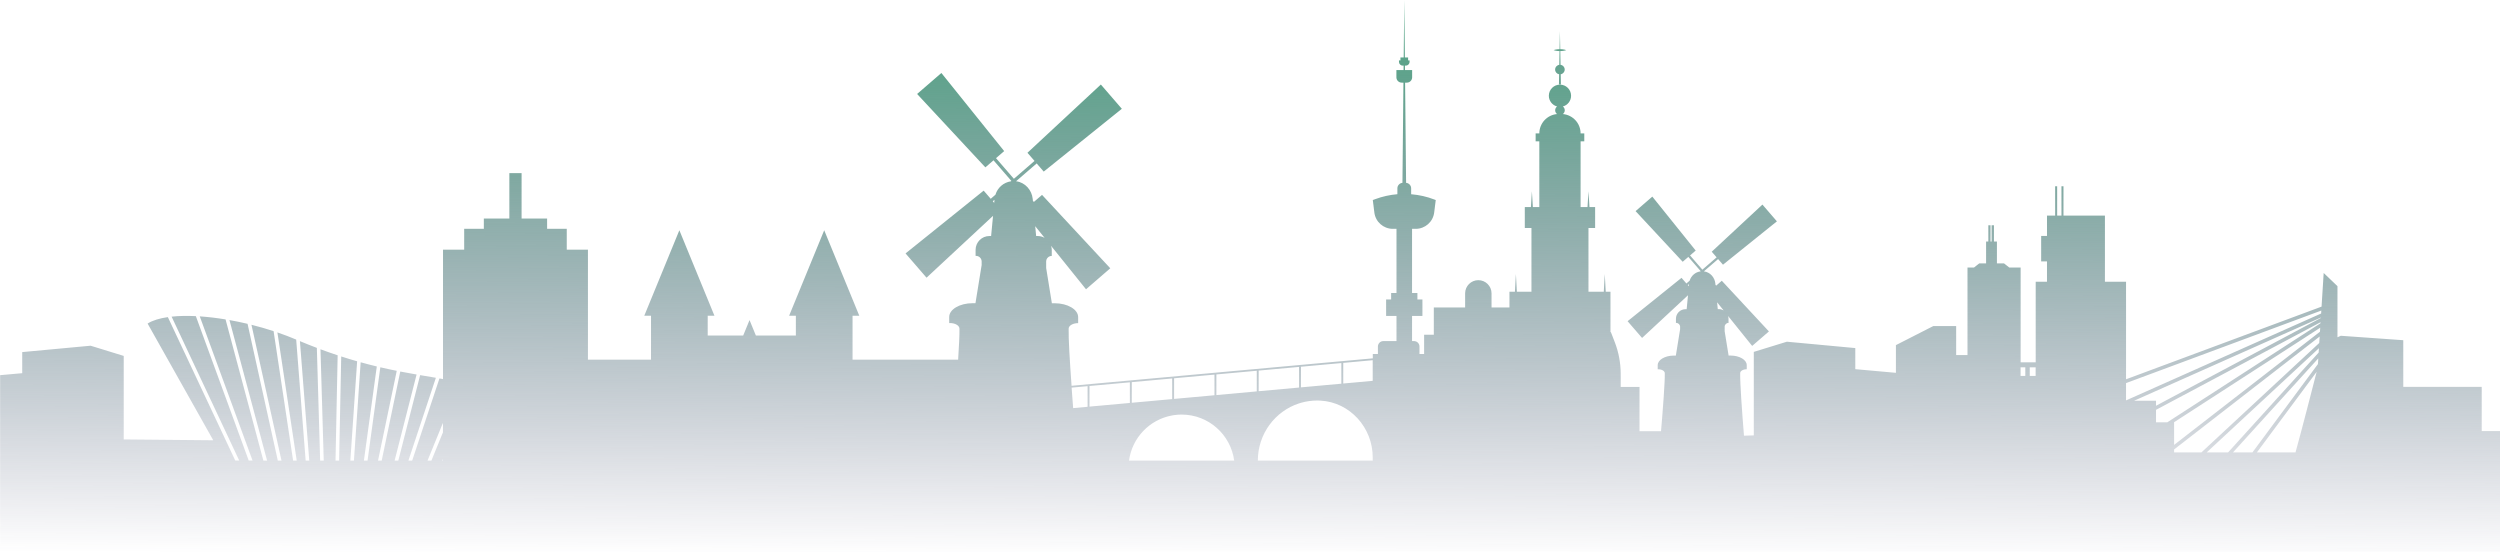 <svg xmlns="http://www.w3.org/2000/svg" xmlns:xlink="http://www.w3.org/1999/xlink" id="Layer_2" data-name="Layer 2" viewBox="0 0 1423.6 314.26"><defs><linearGradient id="Naamloos_verloop_9" data-name="Naamloos verloop 9" x1="888.49" y1="-17.84" x2="886.97" y2="310.44" gradientUnits="userSpaceOnUse"><stop offset="0" stop-color="#4aa37f"></stop><stop offset="1" stop-color="#34365f" stop-opacity="0"></stop></linearGradient><linearGradient id="Naamloos_verloop_9-2" data-name="Naamloos verloop 9" x1="713.03" y1="-.4" x2="711.55" y2="317.56" xlink:href="#Naamloos_verloop_9"></linearGradient></defs><g id="Laag_1" data-name="Laag 1"><g><path d="m888.73,42.3c1.29-.22,2.28-1.33,2.28-2.69s-1.04-2.52-2.38-2.7l-.14-7.82c.82-.02,1.62-.1,2.23-.23.67-.13,1.11-.32,1.11-.32,0,0-.44-.19-1.11-.32-.62-.13-1.43-.22-2.25-.23l-.19-10.24-.19,10.24c-.82.02-1.63.1-2.25.23-.67.13-1.11.32-1.11.32,0,0,.44.19,1.11.32.61.13,1.42.22,2.23.23l-.14,7.82c-1.34.18-2.38,1.31-2.38,2.7s.99,2.47,2.28,2.69l-.11,5.84h1.12l-.11-5.84Z" style="fill: url(#Naamloos_verloop_9);"></path><path d="m1413.19,245.51v-25.21h-44.67v-26.57l-35.58-2.53h0s-1.89.87-1.89.87v-29.12l-7.85-7.51-1.21,19.17-111.33,41.37v-55.55h-12.03v-37.65h-23.6v-16.7h-1.15v16.7h-2.45v-16.7h-1.15v16.7h-4.64v11.57h-3.32v14.51h3.32v11.57h-6.43v45.9h-8.58v-53.99h-6.47l-2.96-2.34h-4.07v-12.47h-1.69v-9.25h-1.33v9.25h-.63v-9.25h-1.24v9.25h-1.28v12.47h-3.92l-2.96,2.34h-3.71v49.86h-6.45v-16.53h-13.02l-21.29,10.86v15.77l-23.13-2.08v-12.01l-38.95-3.63h0s-18.85,5.8-18.85,5.8v47.56l-5.59.17c-1.08-13.43-2.3-30.13-2.16-35.68.03-1.2,1.7-2.16,3.73-2.16v-2.36c0-3.01-4.13-5.44-9.22-5.44h-1.11l-2.24-13.85c-.01-1.01-.02-1.9,0-2.59.02-1.2,1-2.16,2.2-2.16v-2.36c0-.56-.11-1.09-.27-1.6l13.73,17.07,9.54-8.25-26.83-28.86-3.21,2.78-.39-.45-.07-.72c-.33-3.49-2.94-6.46-6.41-6.94-.05,0-.09,0-.14-.01l8.11-7.01,2.78,3.21,30.71-24.69-8.25-9.54-28.86,26.83,2.78,3.21-8.11,7.02-7.02-8.11,3.21-2.78-24.69-30.71-9.54,8.25,26.83,28.86,3.21-2.78,7.02,8.11-.18.15c-2.88.42-5.25,2.49-6.08,5.26l-1.86,1.61-2.78-3.21-30.71,24.69,8.25,9.54,26.15-24.31-.76,7.94h-.66c-3.01,0-5.45,2.44-5.45,5.45v2.36h.18c1.21,0,2.19.98,2.2,2.19,0,.43,0,.94,0,1.49,0,.04-.02.07-.03.1l-2.4,14.82h-1.11c-5.09,0-9.22,2.44-9.22,5.44v2.36h.3c2.05,0,3.71.98,3.73,2.19.1,5.21-1.04,20.18-2.14,33.07h-12.25v-25.21h-10.71v-7.29c0-6.31-1.17-12.56-3.46-18.43l-2.14-5.5h-.23v-22.99h-2.69l-.56-10.09-.56,10.09h-8.72v-36.31h3.79v-11.92h-3.22l-.56-8.97-.56,8.97h-3.93v-37.43h2.1v-4.49h-2.1c0-5.78-4.43-10.52-10.09-11.03.64-.5,1.07-1.27,1.07-2.15s-.43-1.67-1.08-2.16c2.69-.73,4.68-3.18,4.68-6.11,0-3.5-2.83-6.33-6.33-6.33s-6.33,2.84-6.33,6.33c0,2.92,1.99,5.38,4.68,6.11-.65.5-1.08,1.28-1.08,2.16s.42,1.65,1.07,2.15c-5.65.5-10.09,5.24-10.09,11.03h-2.1v4.49h2.1v37.43h-3.67l-.56-8.97-.56,8.97h-3.48v11.92h3.79v36.31h-8.3l-.56-10.09-.56,10.09h-3.11v8.95h-10.2v-8.02c0-4.15-3.37-7.52-7.52-7.52s-7.52,3.37-7.52,7.52v8.02h-17.83v15.54h-5.52v10.96h-2.64v-4.25c0-1.71-1.39-3.1-3.1-3.1h-1.13v-14.32h5.91v-9.39h-2.86v-3.67h-3.05v-36.54h2.11c5.33,0,9.83-3.97,10.49-9.26l.89-7.13-.68-.27c-4.3-1.67-8.79-2.67-13.32-3.04v-3.36c0-1.65-1.27-2.99-2.88-3.13l-.57-57.06h.99c1.67,0,3.02-1.35,3.02-3.02v-4.15h-4.08l-.03-2.53h.53c1.16,0,2.11-.94,2.11-2.11v-.84h-2.66v-.03s1.83,0,1.83,0v-1.66h-1.85l-.33-32.66-.33,32.66h-1.85v1.66h1.83v.03h-2.67v.84c0,1.16.94,2.11,2.11,2.11h.53l-.03,2.53h-4.08v4.15c0,1.67,1.35,3.02,3.02,3.02h.99l-.57,57.06c-1.61.14-2.88,1.48-2.88,3.13v3.34c-4.32.36-8.6,1.31-12.72,2.85l-1.28.48.89,7.13c.66,5.29,5.16,9.26,10.49,9.26h2.11v36.54h-3.05v3.67h-2.86v9.39h5.91v14.32h-7.48c-1.71,0-3.1,1.39-3.1,3.1v4.25h-2.91v2.48l-171.54,15.62c-1.01-13.95-1.8-27.04-1.66-32.55.04-1.74,2.46-3.13,5.41-3.13v-3.42c0-4.36-5.98-7.89-13.35-7.89h-1.61l-3.25-20.07c-.02-1.47-.02-2.75,0-3.75.03-1.74,1.45-3.13,3.19-3.13v-3.42c0-.81-.16-1.58-.39-2.32l19.89,24.73,13.82-11.95-38.86-41.8-4.65,4.02-.56-.65-.1-1.04c-.48-5.06-4.26-9.36-9.29-10.06-.07,0-.14,0-.2-.02l11.74-10.16,4.02,4.65,44.48-35.76-11.95-13.82-41.8,38.86,4.02,4.65-11.75,10.17-10.17-11.75,4.65-4.02-35.76-44.48-13.82,11.95,38.86,41.79,4.65-4.02,10.17,11.75-.26.22c-4.17.61-7.61,3.6-8.81,7.62l-2.69,2.33-4.02-4.65-44.48,35.76,11.95,13.82,37.87-35.22-1.1,11.49h-.95c-4.36,0-7.89,3.53-7.89,7.89v3.42h.26c1.76,0,3.17,1.42,3.19,3.17,0,.62,0,1.36,0,2.15,0,.05-.03.1-.04.15l-3.48,21.47h-1.61c-7.37,0-13.35,3.53-13.35,7.89v3.42h.44c2.97,0,5.37,1.42,5.41,3.17.07,3.46-.25,9.92-.76,17.68h-60.12v-25.02h3.84l-19.98-48.67-19.98,48.67h3.84v11.27h-22.77l-3.61-8.79-3.61,8.79h-20.21v-11.27h3.84l-19.98-48.67-19.98,48.67h3.84v25.02h-35.92v-62.63h-12.06v-11.91h-11.19v-5.81h-14.53v-25.86h-6.97v25.86h-14.53v5.81h-11.19v11.91h-12.06v73.69c-.68-.13-1.33-.26-2.02-.38l-15.53,46.8h-2.16l15.65-47.16c-2.86-.5-5.85-.99-8.96-1.52l-12.43,48.67h-2.11l12.52-49.02c-2.97-.51-6.07-1.07-9.3-1.69l-10.57,50.71h-2.09l10.66-51.11c-2.99-.6-6.11-1.26-9.35-2.02l-7.28,53.13h-2.07l7.34-53.6c-2.95-.71-6.02-1.5-9.19-2.38l-3.83,55.98h-2.05l3.87-56.54c-2.92-.83-5.94-1.76-9.06-2.76l-1.2,59.31h-2.05l1.22-59.97c-3.16-1.05-6.41-2.18-9.78-3.43l1.86,63.4h-2.05l-1.88-64.19c-3.12-1.18-6.33-2.46-9.64-3.84l5.32,68.02h-2.05l-5.39-68.91c-.11-.05-.22-.09-.34-.14-3.32-1.41-6.79-2.72-10.36-3.94l11.01,72.99h-2.07l-11.11-73.72c-4.12-1.35-8.35-2.56-12.6-3.62l17.1,77.33h-2.1l-17.22-77.88c-3.44-.81-6.89-1.53-10.31-2.13l21.43,80.01h-2.12l-21.53-80.39c-5.05-.83-10-1.41-14.69-1.73l30.06,82.11h-2.18l-30.11-82.24c-5-.24-9.66-.16-13.8.29l38.51,81.95h-2.26l-38.39-81.69c-4.74.68-8.7,1.88-11.53,3.67l37.39,66.47-50.99-.48v-47.56l-18.85-5.81h0s-38.95,3.63-38.95,3.63v12.01l-12.58,1.13v100.6h1423.6v-68.76h-10.42Zm-202.53-27.36l111.19-41.31-.11,1.69-111.09,49.48v-9.86Zm71.95,39.48h-11.08l48.6-53.57-.21,3.26-37.31,50.31Zm36.58-45.88c-1.99,7.79-8.45,32.98-12.04,45.88h-21.99l34.03-45.88Zm-50.43,45.88h-12.19l63.92-59.35-.16,2.5-51.57,56.84Zm-15.2,0h-15.54v-1.69l82.88-64.31-.23,3.68-67.11,62.32Zm-15.54-4.29v-12.84h-.12l83.32-53.89-.14,2.29-83.06,64.44Zm-3.9-12.84h-6.4v-7.12l93.69-49.89-.04.58-87.26,56.43Zm-6.4-9.45v-2.84h-12.51l106.37-47.38-.02.25-93.84,49.97Zm-71.9-21.89h3.35v4.9h-3.35v-4.9Zm-5.23,0h2.7v4.9h-2.7v-4.9Zm-169.1-32.41c-.79-.45-1.7-.73-2.67-.73h-.66l-.37-3.88,3.7,4.61Zm-20.38-14.39l.67-.58-.12,1.22-.55-.64Zm-196.21,44.28l16.77-1.53v11.75l-16.77,1.53v-11.75Zm-24.08,2.19l22.99-2.09v11.75l-22.99,2.09v-11.75Zm-24.08,2.19l22.99-2.09v11.75l-22.99,2.09v-11.75Zm-24.08,2.19l22.99-2.09v11.75l-22.99,2.09v-11.75Zm-24.08,2.19l22.99-2.09v11.75l-22.99,2.09v-11.75Zm4.28,20.67c15.33,0,27.96,11.42,29.94,26.21h-59.89c1.74-13.02,11.74-23.42,24.57-25.72l1.09-.18c1.4-.2,2.83-.31,4.28-.31Zm-421.02,26.21l.39-.81v.81h-.39Zm392.65-44.68l22.99-2.09v11.75l-22.99,2.09v-11.75Zm-24.08,2.19l22.99-2.09v11.75l-22.99,2.09v-11.75Zm-1.09.1v11.75l-8.22.75c-.3-3.85-.6-7.78-.88-11.67l9.1-.83Zm-24.47-84.44c-1.15-.65-2.46-1.06-3.87-1.06h-.95l-.54-5.61,5.36,6.67Zm-29.52-20.85l.97-.84-.17,1.77-.8-.93Zm-313.09,126.17v5.42l-6.57,16.08h-2.21l8.78-21.5Zm464.03,21.5c0-15.25,9.86-28.16,23.47-32.58l1.09-.33c2.93-.84,6.03-1.3,9.23-1.3.6,0,1.2.02,1.8.05,16.87.9,29.83,15.4,29.83,32.29v1.86h-65.42Z" style="fill: url(#Naamloos_verloop_9-2);"></path></g></g></svg>